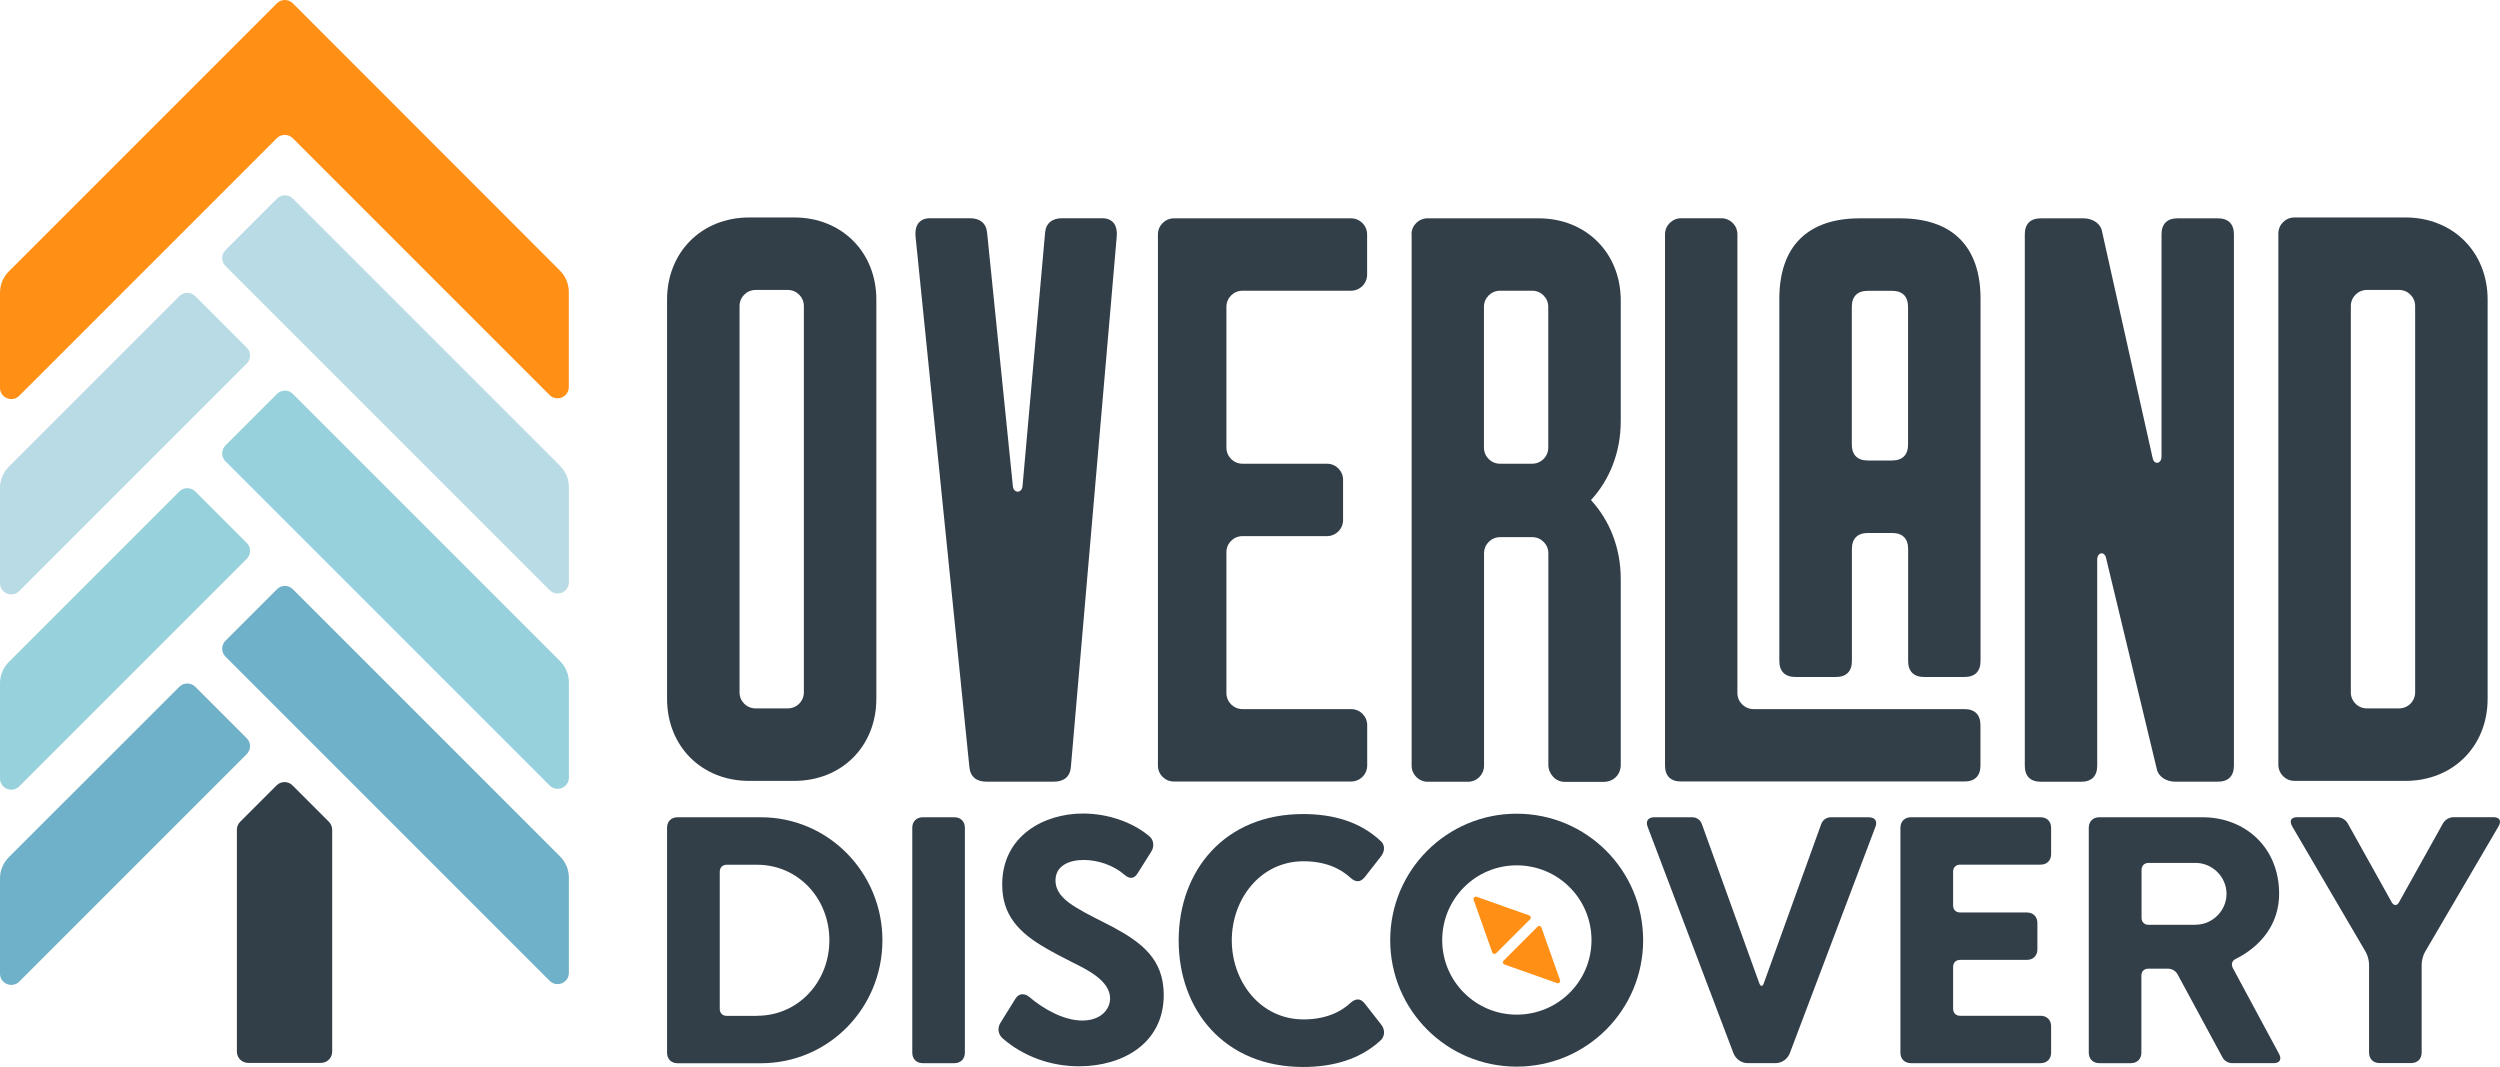 <?xml version="1.0" encoding="UTF-8" standalone="no"?>
<svg
   xmlns:dc="http://purl.org/dc/elements/1.1/"
   xmlns:cc="http://creativecommons.org/ns#"
   xmlns:rdf="http://www.w3.org/1999/02/22-rdf-syntax-ns#"
   xmlns:svg="http://www.w3.org/2000/svg"
   xmlns="http://www.w3.org/2000/svg"
   xmlns:sodipodi="http://sodipodi.sourceforge.net/DTD/sodipodi-0.dtd"
   xmlns:inkscape="http://www.inkscape.org/namespaces/inkscape"
   version="1.1"
   id="Layer_1"
   x="0px"
   y="0px"
   viewBox="0 0 288.015 122.922"
   xml:space="preserve"
   sodipodi:docname="logo.svg"
   width="288.015"
   height="122.922"
   inkscape:version="1.0.1 (3bc2e813f5, 2020-09-07)"><defs
   id="defs1053" /><sodipodi:namedview
   pagecolor="#ffffff"
   bordercolor="#666666"
   borderopacity="1"
   objecttolerance="10"
   gridtolerance="10"
   guidetolerance="10"
   inkscape:pageopacity="0"
   inkscape:pageshadow="2"
   inkscape:window-width="3816"
   inkscape:window-height="2106"
   id="namedview1051"
   showgrid="false"
   fit-margin-top="0"
   fit-margin-left="0"
   fit-margin-right="0"
   fit-margin-bottom="0"
   inkscape:zoom="2.4343434"
   inkscape:cx="138.04"
   inkscape:cy="61.4125"
   inkscape:window-x="6"
   inkscape:window-y="36"
   inkscape:window-maximized="1"
   inkscape:current-layer="Layer_1"
   viewbox-width="276.215" />
<style
   type="text/css"
   id="style976">
	.st0{fill:#323E48;}
	.st1{fill:#FF9015;}
	.st2{fill:#6FB1C8;}
	.st3{fill:#97D1DC;}
	.st4{fill:#B9DBE5;}
</style>
<g
   id="g1048"
   transform="translate(-162.06,-334.587)">
	<g
   id="g1028">
		<g
   id="g1018">
			<g
   id="g996">
				<path
   class="st0"
   d="M 238.91,415.09 V 369.1 c 0,-5.47 3.99,-9.46 9.46,-9.46 h 5.19 c 5.47,0 9.46,3.99 9.46,9.46 v 45.99 c 0,5.47 -3.99,9.46 -9.46,9.46 h -5.19 c -5.48,0 -9.46,-3.99 -9.46,-9.46 z m 10.2,1.11 h 3.71 c 1.02,0 1.85,-0.83 1.85,-1.85 v -44.51 c 0,-1.02 -0.83,-1.85 -1.85,-1.85 h -3.71 c -1.02,0 -1.85,0.83 -1.85,1.85 v 44.51 c -0.01,1.02 0.83,1.85 1.85,1.85 z"
   id="path978" />
				<path
   class="st0"
   d="m 269.19,359.73 h 4.64 c 1.11,0 1.85,0.56 1.95,1.67 l 2.97,29.21 c 0.09,0.83 1.02,0.83 1.11,0 l 2.6,-29.21 c 0.09,-1.11 0.83,-1.67 1.95,-1.67 h 4.64 c 1.21,0 1.76,0.83 1.67,2.04 l -5.29,61.2 c -0.09,1.11 -0.83,1.67 -1.95,1.67 h -7.79 c -1.11,0 -1.85,-0.56 -1.95,-1.67 l -6.21,-61.2 c -0.1,-1.2 0.45,-2.04 1.66,-2.04 z"
   id="path980" />
				<path
   class="st0"
   d="m 324.67,361.59 c 0,-1.02 0.83,-1.85 1.85,-1.85 h 12.8 c 5.47,0 9.46,3.99 9.46,9.46 v 13.91 c 0,3.62 -1.3,6.77 -3.43,9.09 2.13,2.32 3.43,5.47 3.43,9.09 v 21.42 c 0,1.11 -0.83,1.95 -1.95,1.95 h -4.54 c -1.02,0 -1.85,-0.93 -1.85,-1.95 v -24.39 c 0,-1.02 -0.83,-1.85 -1.85,-1.85 h -3.71 c -1.02,0 -1.85,0.83 -1.85,1.85 v 24.48 c 0,1.02 -0.83,1.85 -1.85,1.85 h -4.64 c -1.02,0 -1.85,-0.83 -1.85,-1.85 v -61.21 z m 10.2,26.42 h 3.71 c 1.02,0 1.85,-0.83 1.85,-1.85 v -16.23 c 0,-1.02 -0.83,-1.85 -1.85,-1.85 h -3.71 c -1.02,0 -1.85,0.83 -1.85,1.85 v 16.23 c 0,1.02 0.83,1.85 1.85,1.85 z"
   id="path982" />
				<path
   class="st0"
   d="m 355.73,359.73 h 4.64 c 1.02,0 1.85,0.83 1.85,1.85 v 52.85 c 0,1.02 0.83,1.85 1.85,1.85 h 24.3 c 1.21,0 1.85,0.65 1.85,1.85 v 4.64 c 0,1.21 -0.65,1.85 -1.85,1.85 h -32.64 c -1.21,0 -1.85,-0.65 -1.85,-1.85 v -61.2 c 0,-1 0.83,-1.84 1.85,-1.84 z"
   id="path984" />
				<path
   class="st0"
   d="m 367.05,410.73 v -41.72 c 0,-6.03 3.25,-9.27 9.27,-9.27 h 4.64 c 6.03,0 9.27,3.25 9.27,9.27 v 41.72 c 0,1.21 -0.65,1.85 -1.85,1.85 h -4.64 c -1.21,0 -1.85,-0.65 -1.85,-1.85 v -12.89 c 0,-1.21 -0.65,-1.85 -1.85,-1.85 h -2.78 c -1.21,0 -1.85,0.65 -1.85,1.85 v 12.89 c 0,1.21 -0.65,1.85 -1.85,1.85 h -4.64 c -1.22,0 -1.87,-0.65 -1.87,-1.85 z m 10.2,-23.09 h 2.78 c 1.21,0 1.85,-0.65 1.85,-1.85 v -15.85 c 0,-1.21 -0.65,-1.85 -1.85,-1.85 h -2.78 c -1.21,0 -1.85,0.65 -1.85,1.85 v 15.85 c 0,1.2 0.65,1.85 1.85,1.85 z"
   id="path986" />
				<path
   class="st0"
   d="m 395.33,361.59 c 0,-1.21 0.65,-1.85 1.85,-1.85 h 4.91 c 1.02,0 1.95,0.56 2.13,1.48 l 5.84,26.15 c 0.19,0.83 1.02,0.65 1.02,-0.19 v -25.59 c 0,-1.21 0.65,-1.85 1.85,-1.85 h 4.64 c 1.21,0 1.85,0.65 1.85,1.85 v 61.2 c 0,1.21 -0.65,1.85 -1.85,1.85 h -4.91 c -1.02,0 -1.95,-0.56 -2.13,-1.48 l -5.84,-24.29 c -0.19,-0.83 -1.02,-0.65 -1.02,0.19 v 23.74 c 0,1.21 -0.65,1.85 -1.85,1.85 h -4.64 c -1.21,0 -1.85,-0.65 -1.85,-1.85 z"
   id="path988" />
				<path
   class="st0"
   d="m 424.54,422.69 v -61.2 c 0,-1.02 0.83,-1.85 1.85,-1.85 h 12.8 c 5.47,0 9.46,3.99 9.46,9.46 v 45.99 c 0,5.47 -3.99,9.46 -9.46,9.46 h -12.8 c -1.02,0 -1.85,-0.84 -1.85,-1.86 z m 10.2,-6.49 h 3.71 c 1.02,0 1.85,-0.83 1.85,-1.85 v -44.51 c 0,-1.02 -0.83,-1.85 -1.85,-1.85 h -3.71 c -1.02,0 -1.85,0.83 -1.85,1.85 v 44.51 c -0.01,1.02 0.83,1.85 1.85,1.85 z"
   id="path990" />
				<g
   id="g994">
					<path
   class="st0"
   d="m 295.46,422.79 v -61.2 c 0,-1.02 0.83,-1.85 1.85,-1.85 h 20.4 c 1.02,0 1.85,0.83 1.85,1.85 v 4.64 c 0,1.02 -0.83,1.85 -1.85,1.85 H 305.2 c -1.02,0 -1.85,0.83 -1.85,1.85 v 16.23 c 0,1.02 0.83,1.85 1.85,1.85 h 9.74 c 1.02,0 1.85,0.83 1.85,1.85 v 4.64 c 0,1.02 -0.83,1.85 -1.85,1.85 h -9.74 c -1.02,0 -1.85,0.83 -1.85,1.85 v 16.23 c 0,1.02 0.83,1.85 1.85,1.85 h 12.52 c 1.02,0 1.85,0.83 1.85,1.85 v 4.64 c 0,1.02 -0.83,1.85 -1.85,1.85 h -20.4 c -1.02,0.02 -1.86,-0.81 -1.86,-1.83 z"
   id="path992" />
				</g>
			</g>
			<g
   id="g1016">
				<path
   class="st0"
   d="m 238.91,429.95 c 0,-0.73 0.49,-1.21 1.21,-1.21 h 9.59 c 7.81,0 14.01,6.4 14.01,14.17 0,7.81 -6.19,14.17 -14.01,14.17 h -9.59 c -0.73,0 -1.21,-0.49 -1.21,-1.21 z m 10.36,21.66 c 4.78,0 8.34,-3.93 8.34,-8.7 0,-4.78 -3.56,-8.7 -8.34,-8.7 h -3.48 c -0.49,0 -0.81,0.32 -0.81,0.81 v 15.79 c 0,0.49 0.32,0.81 0.81,0.81 h 3.48 z"
   id="path998" />
				<path
   class="st0"
   d="m 267.16,429.95 c 0,-0.73 0.49,-1.21 1.21,-1.21 h 3.64 c 0.73,0 1.21,0.49 1.21,1.21 v 25.91 c 0,0.73 -0.49,1.21 -1.21,1.21 h -3.64 c -0.73,0 -1.21,-0.49 -1.21,-1.21 z"
   id="path1000" />
				<path
   class="st0"
   d="m 279.06,449.62 c 0.2,-0.32 0.49,-0.49 0.77,-0.49 0.24,0 0.53,0.08 0.77,0.28 1.66,1.42 4.01,2.75 6.15,2.75 2.14,0 3.2,-1.3 3.2,-2.55 0,-2.1 -2.83,-3.4 -4.37,-4.17 -1.13,-0.57 -2.27,-1.17 -2.96,-1.58 -3.2,-1.82 -5.1,-3.85 -5.1,-7.37 0,-5.59 4.78,-8.18 9.31,-8.18 2.83,0 5.67,0.97 7.61,2.59 0.53,0.4 0.65,1.21 0.24,1.82 l -1.58,2.51 c -0.2,0.32 -0.45,0.49 -0.73,0.49 -0.24,0 -0.49,-0.12 -0.77,-0.36 -1.25,-1.09 -3.04,-1.7 -4.7,-1.7 -1.7,0 -3.24,0.69 -3.24,2.35 0,1.42 1.09,2.35 2.43,3.16 1.25,0.77 2.83,1.5 4.21,2.23 3.28,1.78 5.83,3.68 5.83,7.81 0,5.59 -4.74,8.22 -9.76,8.22 -3.32,0 -6.44,-1.17 -8.78,-3.2 -0.57,-0.49 -0.65,-1.25 -0.24,-1.86 z"
   id="path1002" />
				<path
   class="st0"
   d="m 321.17,433.23 -1.9,2.43 c -0.24,0.28 -0.49,0.45 -0.77,0.45 -0.28,0 -0.53,-0.12 -0.81,-0.36 -1.25,-1.17 -3.04,-1.94 -5.46,-1.94 -4.98,0 -8.26,4.37 -8.26,9.11 0,4.74 3.28,9.11 8.26,9.11 2.43,0 4.21,-0.77 5.46,-1.94 0.28,-0.24 0.53,-0.36 0.81,-0.36 0.28,0 0.53,0.16 0.77,0.45 l 1.9,2.43 c 0.49,0.61 0.45,1.38 -0.08,1.86 -2.39,2.19 -5.51,3.04 -8.91,3.04 -9.03,0 -14.33,-6.52 -14.33,-14.57 0,-8.06 5.3,-14.57 14.33,-14.57 3.4,0 6.52,0.85 8.91,3.08 0.52,0.4 0.56,1.17 0.08,1.78 z"
   id="path1004" />
				<path
   class="st0"
   d="m 336.79,428.33 c 8.06,0 14.57,6.52 14.57,14.57 0,8.06 -6.52,14.57 -14.57,14.57 -8.06,0 -14.57,-6.52 -14.57,-14.57 0,-8.05 6.52,-14.57 14.57,-14.57 z m 0,23.15 c 4.78,0 8.62,-3.85 8.62,-8.58 0,-4.78 -3.85,-8.62 -8.62,-8.62 -4.74,0 -8.58,3.85 -8.58,8.62 0,4.74 3.85,8.58 8.58,8.58 z"
   id="path1006" />
				<path
   class="st0"
   d="m 368.25,455.94 c -0.28,0.69 -0.93,1.13 -1.66,1.13 h -3.16 c -0.73,0 -1.38,-0.45 -1.66,-1.13 l -9.88,-26.07 c -0.28,-0.69 0.04,-1.13 0.77,-1.13 h 4.37 c 0.49,0 0.93,0.32 1.09,0.77 l 6.6,18.3 c 0.08,0.24 0.2,0.36 0.28,0.36 0.12,0 0.2,-0.12 0.28,-0.36 l 6.6,-18.3 c 0.16,-0.45 0.61,-0.77 1.09,-0.77 h 4.37 c 0.73,0 1.05,0.45 0.77,1.13 z"
   id="path1008" />
				<path
   class="st0"
   d="m 381,429.95 c 0,-0.73 0.49,-1.21 1.21,-1.21 h 14.94 c 0.73,0 1.21,0.49 1.21,1.21 v 3.04 c 0,0.73 -0.49,1.21 -1.21,1.21 h -9.27 c -0.49,0 -0.81,0.32 -0.81,0.81 v 3.89 c 0,0.49 0.32,0.81 0.81,0.81 h 7.69 c 0.73,0 1.21,0.49 1.21,1.21 v 3.04 c 0,0.73 -0.49,1.21 -1.21,1.21 h -7.69 c -0.49,0 -0.81,0.32 -0.81,0.81 v 4.82 c 0,0.49 0.32,0.81 0.81,0.81 h 9.27 c 0.73,0 1.21,0.49 1.21,1.21 v 3.04 c 0,0.73 -0.49,1.21 -1.21,1.21 h -14.94 c -0.73,0 -1.21,-0.49 -1.21,-1.21 z"
   id="path1010" />
				<path
   class="st0"
   d="m 402.7,429.95 c 0,-0.73 0.49,-1.21 1.21,-1.21 h 11.9 c 4.86,0 8.82,3.44 8.82,8.82 0,3.52 -2.15,6.07 -4.98,7.49 -0.45,0.2 -0.57,0.61 -0.36,1.05 l 5.34,9.92 c 0.32,0.61 0.08,1.05 -0.65,1.05 h -4.74 c -0.49,0 -0.97,-0.28 -1.17,-0.73 l -5.1,-9.43 c -0.2,-0.45 -0.69,-0.73 -1.17,-0.73 h -2.23 c -0.49,0 -0.81,0.32 -0.81,0.81 v 8.87 c 0,0.73 -0.49,1.21 -1.21,1.21 h -3.64 c -0.73,0 -1.21,-0.49 -1.21,-1.21 z m 12.31,11.17 c 1.94,0 3.56,-1.62 3.56,-3.56 0,-1.94 -1.62,-3.56 -3.56,-3.56 h -5.42 c -0.49,0 -0.81,0.32 -0.81,0.81 v 5.51 c 0,0.49 0.32,0.81 0.81,0.81 h 5.42 z"
   id="path1012" />
				<path
   class="st0"
   d="m 449.3,428.73 c 0.73,0 0.97,0.4 0.61,1.05 l -8.46,14.45 c -0.24,0.4 -0.4,1.01 -0.4,1.5 v 10.12 c 0,0.73 -0.49,1.21 -1.21,1.21 h -3.64 c -0.73,0 -1.21,-0.49 -1.21,-1.21 v -10.12 c 0,-0.49 -0.16,-1.09 -0.4,-1.5 l -8.46,-14.45 c -0.36,-0.65 -0.12,-1.05 0.61,-1.05 h 4.57 c 0.49,0 0.97,0.28 1.21,0.69 l 5.1,9.15 c 0.12,0.2 0.28,0.28 0.4,0.28 0.16,0 0.28,-0.08 0.4,-0.28 l 5.1,-9.15 c 0.24,-0.4 0.73,-0.69 1.21,-0.69 z"
   id="path1014" />
			</g>
		</g>
		<g
   id="g1026">
			<g
   id="g1024">
				<path
   class="st1"
   d="m 333.98,444.31 c 0.03,0.09 0.1,0.15 0.19,0.17 0.09,0.02 0.18,-0.01 0.25,-0.07 l 3.92,-3.92 c 0.07,-0.07 0.09,-0.16 0.07,-0.25 -0.02,-0.09 -0.09,-0.16 -0.17,-0.19 l -6.07,-2.15 c -0.2,-0.07 -0.41,0.15 -0.34,0.34 z"
   id="path1020" />
				<path
   class="st1"
   d="m 335.21,445.51 c 0.02,0.09 0.09,0.16 0.17,0.19 l 6.07,2.15 c 0.2,0.07 0.41,-0.15 0.34,-0.34 l -2.15,-6.07 c -0.03,-0.09 -0.1,-0.15 -0.19,-0.17 -0.09,-0.02 -0.18,0.01 -0.25,0.07 l -3.92,3.92 c -0.06,0.07 -0.09,0.16 -0.07,0.25 z"
   id="path1022" />
			</g>
		</g>
	</g>
	<g
   id="g1046">
		<path
   class="st2"
   d="m 190.49,419.64 -5.93,-5.93 c -0.51,-0.51 -1.33,-0.51 -1.84,0 l -19.64,19.63 c -0.65,0.65 -1.02,1.53 -1.02,2.45 v 10.96 c 0,1.16 1.4,1.74 2.22,0.92 l 26.2,-26.2 c 0.52,-0.5 0.52,-1.33 0.01,-1.83 z"
   id="path1030" />
		<path
   class="st2"
   d="m 193.97,402.47 -5.93,5.93 c -0.51,0.51 -0.51,1.33 0,1.84 l 37.34,37.34 c 0.82,0.82 2.22,0.24 2.22,-0.92 V 435.7 c 0,-0.92 -0.37,-1.8 -1.02,-2.45 L 195.8,402.47 c -0.5,-0.51 -1.33,-0.51 -1.83,0 z"
   id="path1032" />
		<path
   class="st3"
   d="m 190.49,397.14 -5.93,-5.93 c -0.51,-0.51 -1.33,-0.51 -1.84,0 l -19.64,19.64 c -0.65,0.65 -1.02,1.53 -1.02,2.45 v 10.96 c 0,1.16 1.4,1.74 2.22,0.92 l 26.2,-26.2 c 0.52,-0.51 0.52,-1.33 0.01,-1.84 z"
   id="path1034" />
		<path
   class="st3"
   d="m 193.97,379.97 -5.93,5.93 c -0.51,0.51 -0.51,1.33 0,1.84 l 37.34,37.34 c 0.82,0.82 2.22,0.24 2.22,-0.92 V 413.2 c 0,-0.92 -0.37,-1.8 -1.02,-2.45 L 195.8,379.97 c -0.5,-0.51 -1.33,-0.51 -1.83,0 z"
   id="path1036" />
		<path
   class="st4"
   d="m 190.49,374.64 -5.93,-5.93 c -0.51,-0.51 -1.33,-0.51 -1.84,0 l -19.64,19.64 c -0.65,0.65 -1.02,1.53 -1.02,2.45 v 10.96 c 0,1.16 1.4,1.74 2.22,0.92 l 26.2,-26.2 c 0.52,-0.51 0.52,-1.33 0.01,-1.84 z"
   id="path1038" />
		<path
   class="st4"
   d="m 193.97,357.47 -5.93,5.93 c -0.51,0.51 -0.51,1.33 0,1.84 l 37.34,37.34 c 0.82,0.82 2.22,0.24 2.22,-0.92 V 390.7 c 0,-0.92 -0.37,-1.8 -1.02,-2.45 L 195.8,357.47 c -0.5,-0.51 -1.33,-0.51 -1.83,0 z"
   id="path1040" />
		<path
   class="st1"
   d="m 195.8,334.97 c -0.51,-0.51 -1.33,-0.51 -1.84,0 l -5.02,5.02 -25.86,25.86 c -0.65,0.65 -1.02,1.53 -1.02,2.45 v 10.96 c 0,1.16 1.4,1.74 2.22,0.92 l 29.67,-29.67 c 0.51,-0.51 1.33,-0.51 1.84,0 l 29.58,29.58 c 0.82,0.82 2.22,0.24 2.22,-0.92 v -10.96 c 0,-0.92 -0.37,-1.8 -1.02,-2.45 z"
   id="path1042" />
		<path
   class="st0"
   d="m 190.65,457.04 h 8.38 c 0.72,0 1.3,-0.58 1.3,-1.3 v -25.56 c 0,-0.34 -0.14,-0.68 -0.38,-0.92 l -4.19,-4.19 c -0.51,-0.51 -1.33,-0.51 -1.84,0 l -4.19,4.19 c -0.24,0.24 -0.38,0.57 -0.38,0.92 v 25.56 c 0,0.72 0.58,1.3 1.3,1.3 z"
   id="path1044" />
	</g>
</g>
</svg>
